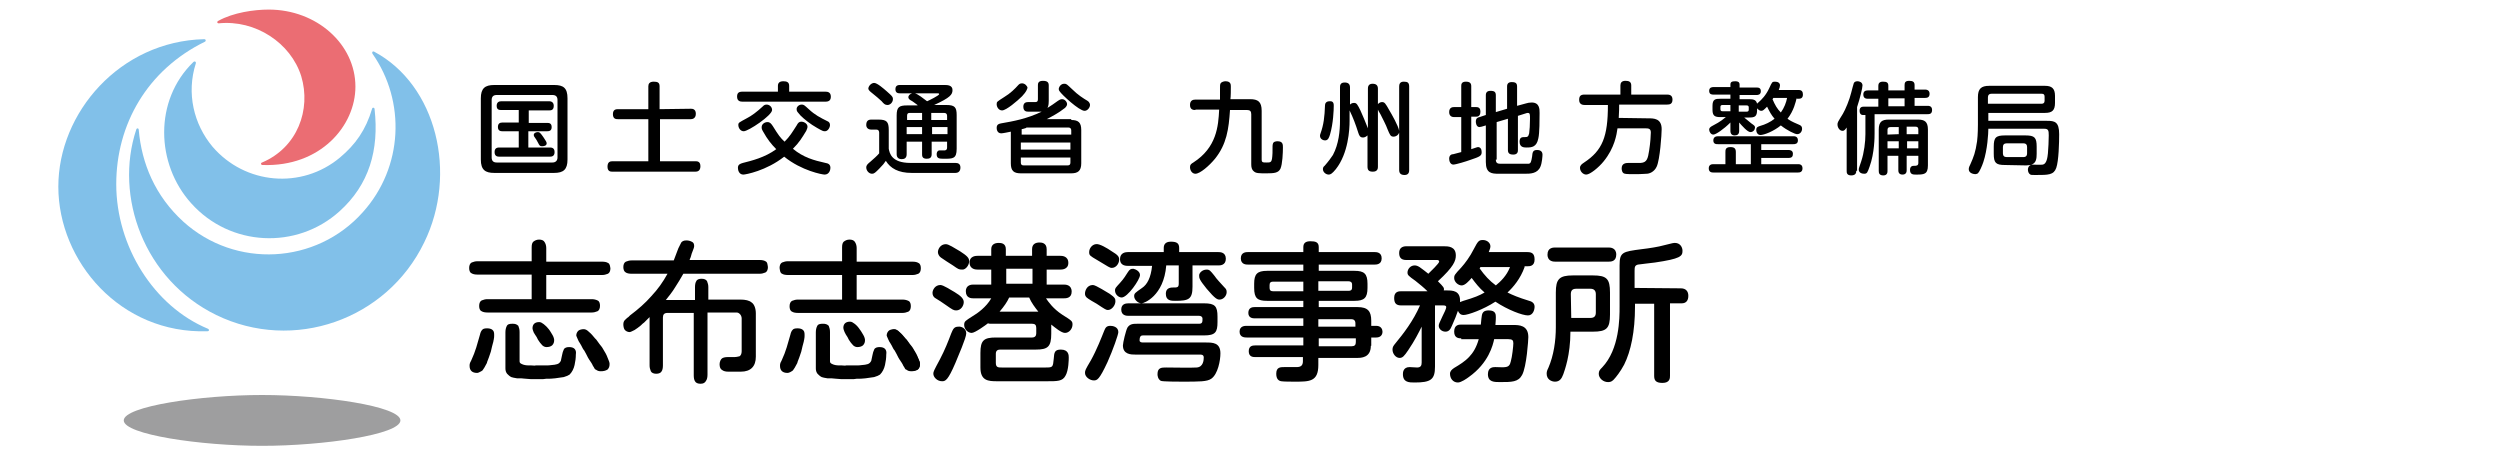 <?xml version="1.0" encoding="utf-8"?>
<!-- Generator: Adobe Illustrator 27.1.1, SVG Export Plug-In . SVG Version: 6.00 Build 0)  -->
<svg version="1.1" id="レイヤー_1" xmlns="http://www.w3.org/2000/svg" xmlns:xlink="http://www.w3.org/1999/xlink" x="0px"
	 y="0px" viewBox="0 0 600 110" style="enable-background:new 0 0 600 110;" xml:space="preserve">
<style type="text/css">
	.st0{fill:#9E9E9F;}
	.st1{fill:#81C0E9;}
	.st2{fill:#EB6D73;}
</style>
<g>
	<path class="st0" d="M29.7,100.9c0-3.4,18.5-6.1,33.2-6.1s33.2,2.7,33.2,6.1S77.6,107,62.9,107S29.7,104.3,29.7,100.9"/>
	<path class="st1" d="M27.9,44.2c0,14.9,9,29.3,22,34.7c0.4,0.2,0.3,0.6-0.1,0.6C28.9,80.2,14,62.7,14,44.8C14,27,28.8,9.9,49,9.4
		c0.4,0,0.5,0.4,0.2,0.6C35.3,16.8,27.9,29.9,27.9,44.2"/>
	<path class="st1" d="M51.9,75.6c-17.4-8.5-24.5-28.5-19.2-44.5c0.1-0.4,0.6-0.4,0.6,0.1c0.7,8,3.9,15.8,10.7,22
		c12.5,11.3,31.9,10.3,43.1-2.3c9.7-10.8,10.3-26.6,2.3-38c-0.2-0.3,0-0.7,0.4-0.5c15,8,20.1,29.3,12,45.8
		C92.8,76.8,70.4,84.6,51.9,75.6"/>
	<path class="st2" d="M85.3,20.8c0,9.4-8.4,19.3-22.3,18.8c-0.4,0-0.5-0.5-0.1-0.6c8.5-3.6,11.8-12.7,9.4-20.7
		c-2.5-8-11-13.6-19.8-12.7c-0.4,0-0.5-0.4-0.1-0.6C56,3,61,2.3,64.5,2.3C76,2.3,85.3,10.6,85.3,20.8"/>
	<path class="st1" d="M81.6,37.8c3.7-3.1,6.2-6.6,7.7-11.7c0.1-0.4,0.6-0.3,0.6,0.1c1.1,9.8-1.3,18.1-8.4,24.5
		c-10.3,9.3-26.3,8.5-35.6-1.9c-8.5-9.4-9-24.7,0.5-33.9c0.3-0.3,0.7-0.1,0.6,0.3c-2.3,7.2-0.5,14.6,4,20
		C58.8,44.3,72.4,45.5,81.6,37.8"/>
</g>
<g>
	<path d="M227,73.2c-0.4-0.3-2.2-1.5-2.6-1.7c-0.3-0.2-0.6-0.6-0.6-1.2c0-0.7,0.6-1.9,1.9-1.9c0.7,0,2.5,1.2,3.4,1.7
		c1.5,0.9,2.2,1.6,2.2,2.4c0,0.9-0.7,2-1.8,2C228.9,74.5,228.7,74.4,227,73.2z M231.9,80c0,1.1-2,5.6-2.6,7.1
		c-1.8,4.2-2.4,4.4-3.2,4.4c-1.2,0-2.1-1-2.1-1.8c0-0.5,0.1-0.7,1.6-3.5c1.2-2.3,1.9-4.1,2.7-6.2c0.4-0.9,0.6-1.6,1.7-1.6
		C230.7,78.3,231.9,78.8,231.9,80z M228.7,63.7c-0.5-0.3-2.5-1.6-2.9-1.9c-0.4-0.3-0.7-0.8-0.7-1.3c0-0.7,0.6-1.9,1.9-1.9
		c0.7,0,2,0.9,3.4,1.7c1.7,1.1,2.2,1.6,2.2,2.4c0,1-0.9,2.1-1.7,2C230.1,64.7,230,64.6,228.7,63.7z M250.9,71.4
		c0.8,1.2,1.9,2.7,4,4.1c2.4,1.5,2.5,1.6,2.5,2.4c0,1-0.8,2-1.8,2c-0.9,0-2.4-1.3-3.3-2v2.2c0,3.1-0.8,3.8-3.7,3.8H240
		c-0.6,0-1,0.3-1,1v2.2c0,1.1,0.6,1.1,1.4,1.1H251c1.7,0,1.7-0.1,1.9-2.1c0.1-1.5,0.2-2.2,1.7-2.2c1.9,0,1.9,1.4,1.9,1.9
		c0,0.3,0,3.1-0.8,4.4c-0.7,1.3-1.9,1.3-4.4,1.3h-12c-2.1,0-4-0.1-4-3.3v-3.5c0-3,0.8-3.7,3.7-3.7h8.7c0.7,0,1-0.4,1-1v-1.3
		c0-0.7-0.3-1-1-1H238c-0.5,0-0.6,0-0.9-0.1c-0.5,0.4-3.1,2.3-3.9,2.3c-1,0-1.8-1-1.8-1.9s0.3-1,2-2.1c1.2-0.7,3.3-2.2,4.5-4.3h-4.3
		c-0.4,0-1.8,0-1.8-1.7c0-1.6,1.5-1.6,1.8-1.6h4.3v-3.6h-3.3c-0.3,0-1.9,0-1.9-1.7c0-1.6,1.6-1.6,1.9-1.6h3.3v-1.6
		c0-1.1,0.8-1.5,1.8-1.5c0.6,0,1.7,0.1,1.7,1.5v1.6h6.3v-1.6c0-1.2,0.8-1.6,1.8-1.6c0.5,0,1.7,0.1,1.7,1.6v1.6h3.3
		c0.3,0,1.9,0,1.9,1.7c0,1.6-1.6,1.6-1.9,1.6h-3.3v3.6h4.1c0.4,0,1.9,0,1.9,1.7c0,1.6-1.4,1.6-1.9,1.6h-4.4L250.9,71.4L250.9,71.4z
		 M242.2,71.4c-0.5,1.1-1.2,2.1-2.3,3.4h9.3c-0.8-1-1.7-2.2-2.2-3.4H242.2z M247.8,64.5h-6.3v3.6h6.3V64.5z"/>
	<path d="M266.3,70.5c1.3,0.9,1.4,1.2,1.4,1.8c0,1-0.9,2.1-1.8,2.1c-0.4,0-0.6-0.1-2.7-1.5c-0.4-0.2-2.1-1.2-2.4-1.5
		c-0.4-0.4-0.4-0.7-0.4-1c0-0.5,0.4-2,1.9-2C263,68.4,265.9,70.3,266.3,70.5z M268.4,79.7c0,0.6-1.3,4.3-2.6,7.2
		c-2,4.3-2.5,4.4-3.3,4.4c-0.9,0-2.1-0.8-2.1-1.8c0-0.6,0.1-0.8,1.4-3c1.4-2.5,2.6-5.6,3.2-7.1c0.3-0.7,0.5-1.2,1.5-1.2
		C267,78.2,268.4,78.4,268.4,79.7z M266.8,60.3c1.5,0.9,1.8,1.3,1.8,2c0,0.9-0.7,2-1.8,2c-0.4,0-0.7-0.2-3.5-1.9
		c-1.7-1-1.9-1.1-1.9-1.9c0-0.9,0.7-1.8,1.6-1.9C263.8,58.4,265.8,59.6,266.8,60.3z M273.6,66c0,1.1-3,5.4-4.4,5.4
		c-0.7,0-1.6-0.7-1.6-1.7c0-0.5,0.1-0.6,1.2-1.8c1-1.1,1.3-1.7,1.9-2.6c0.4-0.6,0.6-0.8,1.3-0.8C272.5,64.6,273.6,65.1,273.6,66z
		 M286.2,68.8c0,3-0.9,3.4-4.1,3.4c-1,0-2.3,0-2.3-1.7c0-1.2,0.8-1.5,1.7-1.5c1.1,0,1.4,0,1.4-1v-4.3h-3c-0.6,7.4-5.4,9.1-5.9,9.1
		c-0.9,0-1.8-0.9-1.8-1.7c0-0.7,0.2-0.8,1.9-2c1.2-0.8,2.1-2.4,2.4-5.3h-5.9c-0.8,0-1.8-0.3-1.8-1.6c0-1.6,1.4-1.7,1.9-1.7h8.6v-1
		c0-0.7,0.3-1.5,1.7-1.5c1.3,0,2,0.3,2,1.5v1h9.4c0.4,0,1.8,0,1.8,1.6s-1.4,1.6-1.8,1.6h-6.2L286.2,68.8L286.2,68.8z M272.5,85.1
		c-1,0-3,0-3-2.2c0-0.6,0.7-3.6,1.1-4.3c0.6-0.9,1.4-0.9,2.5-0.9h14.7c0.8,0,0.8-0.5,0.8-1.2c0-0.5-0.4-0.7-0.8-0.7h-17
		c-0.5,0-1.7-0.1-1.7-1.5c0-1.3,1-1.5,1.7-1.5H289c2.6,0,3.2,0.7,3.2,3.2v1.3c0,2.4-0.5,3.2-3.2,3.2h-14.6c-0.4,0-0.9,0-0.9,1.2
		c0,0.4,0.4,0.5,0.8,0.5h15.1c1.6,0,3.5,0,3.5,2.6c0,1.7-0.6,5-2.2,6.1c-1,0.7-2.8,0.7-7,0.7c-0.7,0-4.7,0-5.1-0.2
		c-0.7-0.4-0.8-1.2-0.8-1.6c0-1.6,1-1.6,2.1-1.6c1.2,0,6.2,0.1,7.3,0c1.6-0.1,1.7-1.8,1.7-2.4c0-0.7-0.6-0.7-0.9-0.7H272.5z
		 M289.6,64.7c0.7,0,0.9,0.3,1.8,1.4c0.6,0.9,1.6,1.9,2.4,2.8c0.4,0.4,0.6,0.6,0.6,1.2c0,0.9-0.8,1.8-1.7,1.8c-0.5,0-1-0.1-3.1-2.6
		c-1.8-2.2-1.8-2.6-1.8-3.1C287.7,65.6,288.5,64.7,289.6,64.7z"/>
	<g>
		<path d="M329,83c0,2.9-2.4,2.9-3.3,2.9h-9.3v1.7c0,4-2.1,4-5.6,4c-0.8,0-2.7,0-3.3-0.1c-0.6-0.1-1.2-0.5-1.2-1.8
			c0-1.6,1-1.6,2-1.6c0.5,0,2.5,0,2.9,0c0.9,0,1.5-0.3,1.5-1.4v-1h-11.4c-0.5,0-1.6,0-1.6-1.4c0-1.3,0.9-1.4,1.6-1.4h11.5V81h-13.6
			c-0.4,0-1.7,0-1.7-1.4s1.3-1.4,1.7-1.4h13.6v-1.8h-11.7c-0.3,0-1.5,0-1.5-1.3s1-1.4,1.5-1.4h11.7v-1.5h-8.7
			c-2.3,0-3.1-0.6-3.1-3.1v-1c0-2.3,0.7-3.1,3.1-3.1h8.7v-1.5h-13.3c-0.4,0-1.7,0-1.7-1.5s1.3-1.5,1.7-1.5h13.3v-1.2
			c0-1,0.6-1.4,1.7-1.4c1.2,0,2,0.2,2,1.4v1.2h13.4c0.4,0,1.7,0,1.7,1.5s-1.3,1.5-1.7,1.5h-13.4V65h8.6c2.3,0,3.1,0.7,3.1,3.1v1
			c0,2.4-0.8,3.1-3.1,3.1h-8.6v1.5h9.3c2.5,0,3.3,1,3.3,3.3v1.2h1.2c1.2,0,1.5,0.9,1.5,1.4c0,0.8-0.5,1.4-1.5,1.4h-1.2v2H329z
			 M312.8,69.8v-2.2h-7.3c-0.5,0-0.8,0.2-0.8,0.8v0.7c0,0.5,0.2,0.8,0.8,0.8h7.3V69.8z M316.4,69.8h7.2c0.5,0,0.9-0.1,0.9-0.8v-0.7
			c0-0.6-0.4-0.8-0.9-0.8h-7.2V69.8z M316.4,76.6v1.8h8.9v-0.8c0-0.7-0.4-1-1-1H316.4z M325.4,81.2h-8.9v1.9h7.9c0.7,0,1-0.3,1-1
			V81.2z"/>
		<path d="M365.9,64.1c-1,2.8-2.7,4.8-4.1,6.1c1.2,0.6,2.6,1.2,5.2,2c0.4,0.1,1.3,0.4,1.3,1.4c0,0.8-0.4,2.1-1.6,2.1
			c-1.3,0-4.8-1.3-7.8-3.3c-2.9,1.9-6.6,3.2-7.6,3.2c-0.8,0-1.1-0.4-1.4-1c-0.3,0.9-0.8,2.2-1.4,3.5c-0.4,1-0.8,1.5-1.6,1.5
			c-0.9,0-1.6-0.7-1.6-1.4c0-0.4,0.1-0.6,0.9-2.3c0.4-0.8,0.9-1.8,0.9-2.2c0-0.3-0.3-0.4-0.7-0.4h-2V88c0,3.1-1,3.8-4.9,3.8
			c-1.3,0-2.8,0-2.8-2c0-0.3,0-1.7,1.6-1.7c0.3,0,1.5,0.1,1.8,0.1c0.9,0,1.1-0.5,1.1-1.2v-8.6c-0.7,1.4-1.7,3.4-3.2,5.6
			c-1,1.5-1.4,1.9-2.1,1.9c-0.9,0-1.7-1-1.7-2c0-0.6,0.2-0.9,0.7-1.5c1.9-2.3,4.3-5.4,5.9-9.1h-4.5c-1.2,0-1.7-0.5-1.7-1.8
			c0-1.6,1.2-1.6,1.7-1.6h6.3c-0.9-0.9-1.9-1.7-2.9-2.5c-1.7-1.2-1.9-1.4-1.9-2c0-0.8,0.7-1.7,1.7-1.7c0.4,0,0.7,0.1,1.2,0.4
			c0.8,0.6,1.4,1,2.1,1.6c0.5-0.5,2.6-2.5,2.6-2.9s-0.4-0.4-0.5-0.4h-7.4c-1.4,0-1.7-0.8-1.7-1.7c0-1.2,0.8-1.6,1.7-1.6h9
			c1,0,2.9,0,2.9,2.2c0,1.3-0.5,2.7-4.3,6.2c1.3,1.3,1.6,1.6,1.4,2.2h0.7c1.4,0,3.4,0,3.2,2.8c0.2-0.1,0.3-0.1,0.8-0.3
			c2.7-0.8,3.9-1.3,5.1-2c-1.3-1.1-2.2-2.3-3.1-3.5c-0.7,0.8-1.6,1.8-2.4,1.8s-1.8-0.8-1.8-1.8c0-0.6,0.1-0.8,1.7-2.5
			c0.9-1,2.1-2.6,3-4.4c1-1.9,1.2-2.2,2.2-2.2s1.8,0.7,1.8,1.5c0,0.3-0.1,0.7-0.4,1.4h9.3c1.2,0,1.7,0.5,1.7,1.8
			c0,1.6-1.2,1.6-1.7,1.6h-0.7L365.9,64.1L365.9,64.1z M350.7,81.2c-0.5,0-1.7,0-1.7-1.6c0-1.7,1.2-1.7,1.7-1.7h4.7
			c0.2-2.3,0.3-2.5,0.4-2.7c0.3-0.6,0.9-0.7,1.5-0.7c1.7,0,1.7,1,1.7,1.6c0,0.2,0,0.9-0.1,1.9h4.3c1.3,0,3.6,0,3.6,2.9
			c0,0.6-0.4,7.1-1.5,9.1c-0.9,1.7-2.5,1.7-5.3,1.7c-1.4,0-2.9,0-2.9-1.9c0-1.7,1.3-1.7,1.8-1.7c0.4,0,2.1,0.1,2.4,0
			c0.8-0.1,1.1-0.5,1.3-1.4c0.3-1,0.6-3.6,0.6-4.3c0-0.7-0.2-1-1.2-1h-3.4c-0.3,1.4-1.3,5.7-6.1,9.1c-0.4,0.3-1.8,1.3-2.6,1.3
			c-1.2,0-1.9-1-1.9-2.1c0-0.6,0.4-1,1-1.4c2.7-1.6,4.8-3,5.9-6.9h-4.2L350.7,81.2L350.7,81.2z M355.3,64.1
			c-0.1,0.2-0.1,0.2-0.2,0.3c1.2,1.7,2.4,3,3.9,4.1c1.1-0.9,2.6-2.3,3.4-4.4H355.3z"/>
		<path d="M373.4,70.2c0-3.2,0.8-4.1,4.1-4.1h4.8c3.3,0,4.1,0.8,4.1,4.1v5.3c0,3.3-0.8,4.1-4.1,4.1h-5.4c0,5.7-1.4,9.3-1.7,10.2
			c-0.4,1.1-0.9,1.8-2,1.8c-0.8,0-2-0.5-2-1.9c0-0.5,0.1-0.8,0.4-1.4c1.3-3,1.8-6.5,1.8-9.8L373.4,70.2L373.4,70.2z M386,59.4
			c0.4,0,1.9,0,1.9,1.7s-1.3,1.7-1.9,1.7h-12.7c-0.4,0-1.9,0-1.9-1.7s1.4-1.7,1.9-1.7H386z M377.1,76.3h4.6c0.9,0,1.3-0.4,1.3-1.3
			v-4.4c0-0.8-0.4-1.3-1.3-1.3h-3.4c-0.9,0-1.3,0.4-1.3,1.3L377.1,76.3C377,76.3,377.1,76.3,377.1,76.3z M403.4,69.2
			c1.2,0,1.8,0.7,1.8,1.8c0,1.1-0.5,1.8-1.6,1.8h-2.8v17.4c0,0.5,0,1.7-1.8,1.7c-1.6,0-2-0.6-2-1.7V72.9h-4.6v0.7
			c0,6-1,10.7-2.6,13.9c-0.9,1.7-2,3.1-2.6,3.7c-0.5,0.5-1,0.5-1.3,0.5c-1.1,0-2.2-0.9-2.2-2c0-0.7,0.3-1,0.8-1.5
			c4.2-4.4,4.2-11.9,4.2-14.6v-9.9c0-3.2,0.7-3.3,5.3-3.9c1.8-0.2,4.2-0.6,5.2-0.9c2.3-0.6,2.5-0.6,2.8-0.6c1.2,0,1.8,1,1.8,1.9
			c0,1.3-0.5,1.9-6.6,2.8c-0.7,0.1-3.5,0.4-4.1,0.5c-0.7,0.2-0.8,0.5-0.8,1.5v4.1L403.4,69.2L403.4,69.2z"/>
	</g>
</g>
<g>
	<path d="M136.2,38.3c0,2.4-1,3.2-3.2,3.2h-14.4c-2.1,0-3.2-0.7-3.2-3.2V23.6c0-2.4,1-3.2,3.2-3.2H133c2.2,0,3.2,0.7,3.2,3.2V38.3z
		 M133.8,24c0-0.8-0.4-1.2-1.2-1.2h-13.4c-0.8,0-1.2,0.4-1.2,1.2v13.8c0,0.8,0.4,1.2,1.2,1.2h13.4c0.8,0,1.2-0.5,1.2-1.2V24z
		 M126.8,29.5h4.5c0.4,0,1.1,0,1.1,1c0,0.9-0.6,1-1.1,1h-4.5v3.9h5.1c0.4,0,1.2,0,1.2,1.1s-0.8,1.1-1.2,1.1h-12
		c-0.4,0-1.2,0-1.2-1.1s0.8-1.1,1.2-1.1h4.6v-3.9h-3.9c-0.3,0-1.1,0-1.1-1c0-0.8,0.4-1.1,1.1-1.1h3.9v-3h-4.2c-0.4,0-1.1,0-1.1-1
		c0-0.9,0.6-1.1,1.1-1.1h11.5c0.7,0,1.1,0.4,1.1,1.1c0,1-0.6,1.1-1.1,1.1h-4.9v3C126.9,29.5,126.8,29.5,126.8,29.5z M130.4,32.9
		c0.6,0.9,0.8,1.2,0.8,1.5c0,0.6-0.7,0.7-1.1,0.7c-0.5,0-0.6-0.1-1-0.9c-0.3-0.6-0.4-0.7-0.8-1.3c-0.1-0.1-0.2-0.3-0.2-0.5
		c0-0.5,0.6-0.7,1-0.7S129.7,31.9,130.4,32.9z"/>
	<path d="M165.8,26.1c0.3,0,1.2,0,1.2,1.2s-0.9,1.3-1.2,1.3h-7.4v10.1h8.5c0.4,0,1.2,0,1.2,1.2s-0.8,1.3-1.2,1.3H147
		c-0.4,0-1.2,0-1.2-1.2s0.7-1.3,1.2-1.3h8.6V28.6h-7.3c-0.4,0-1.2,0-1.2-1.2c0-1.1,0.7-1.2,1.2-1.2h7.3v-5.5c0-0.6,0.3-1.1,1.3-1.1
		c0.9,0,1.4,0.2,1.4,1.1v5.5L165.8,26.1L165.8,26.1z"/>
	<path d="M198.1,22c0.5,0,1.3,0.1,1.3,1.2c0,0.9-0.5,1.2-1.3,1.2h-19.9c-0.5,0-1.3-0.1-1.3-1.2c0-0.9,0.4-1.2,1.3-1.2h8.5v-1.4
		c0-0.7,0.4-1.1,1.3-1.1c0.8,0,1.4,0.2,1.4,1.1V22H198.1z M198.1,39.1c0.6,0.1,1.2,0.3,1.2,1.2c0,0.5-0.3,1.6-1.4,1.6
		c-0.5,0-5.5-0.9-9.7-4.3c-4.3,3.4-9.3,4.3-9.8,4.3c-1,0-1.3-1-1.3-1.6c0-0.8,0.5-1,1.2-1.2c2-0.5,5.3-1.3,8-3.3
		c-1.1-1.1-2.1-2.3-3.2-4.3c-0.3-0.5-0.3-0.7-0.3-1c0-0.7,0.7-1.2,1.4-1.2c0.6,0,0.9,0.4,1.3,1c1.3,2.1,1.8,2.8,2.8,3.7
		c1.3-1.3,1.8-2.2,2.9-3.9c0.3-0.6,0.6-0.9,1.1-0.9c0.7,0,1.5,0.5,1.5,1.2c0,0.3-0.1,0.5-0.3,1c-1.1,1.8-1.7,2.8-3.2,4.3
		C192.8,37.8,195.4,38.5,198.1,39.1z M178.5,31.5c-0.8,0-1.3-0.8-1.3-1.5c0-0.6,0.2-0.6,2-1.6c1.2-0.6,2.5-1.6,3.8-2.8
		c0.3-0.3,0.5-0.5,1-0.5c0.6,0,1.3,0.5,1.3,1.3C185.3,27.7,179.6,31.5,178.5,31.5z M192.4,25.1c0.5,0,0.6,0.1,1.7,1.1
		c1.5,1.4,2.7,2,4.5,2.9c0.3,0.1,0.6,0.4,0.6,0.9c0,0.6-0.5,1.5-1.2,1.5c-0.4,0-0.5,0-1.9-0.8c-1.6-0.9-3.1-2.1-4-3
		c-0.7-0.8-0.9-1-0.9-1.4C191.1,25.7,191.7,25.1,192.4,25.1z"/>
	<path d="M218.8,41.5c-3.2,0-5.1-1.1-6.2-2.9c-0.4,0.6-0.7,1-1.6,1.9c-0.9,0.9-1.2,1.2-1.7,1.2c-0.8,0-1.4-0.8-1.4-1.5
		c0-0.6,0.4-0.9,1-1.4c0.7-0.6,1.7-1.5,2.1-2v-4.9c0-0.2,0-0.8-0.7-0.8h-1.2c-0.8,0-1.2-0.5-1.2-1.1c0-0.9,0.4-1.3,1.2-1.3h1.7
		c2,0,2.5,0.5,2.5,2.5v4.5c0.2,1,0.6,3.4,5.2,3.4h10.8c0.6,0,1.2,0.2,1.2,1.1c0,0.2,0,1.3-1.2,1.3H218.8z M209.8,19.9
		c0.7,0,2.2,1.3,3,2c0.3,0.3,1.2,1,1.4,1.4c0.1,0.2,0.1,0.4,0.1,0.5c0,0.7-0.6,1.4-1.3,1.4c-0.6,0-0.9-0.3-1.4-0.9
		c-0.5-0.5-1.6-1.4-2.1-1.8c-0.6-0.5-1.1-0.8-1.1-1.3C208.5,20.5,209.2,19.9,209.8,19.9z M220.2,25.2c-0.7-0.5-1.3-1-1.6-1.1
		c-0.3-0.2-0.6-0.4-0.6-0.8c0,0,0-0.6,0.9-0.9H216c-0.5,0-1.1-0.1-1.1-1c0-1,0.8-1,1.1-1h10.7c0.6,0,1.9,0,1.9,1.2
		c0,1.1-0.5,1.8-4.4,3.6h2.9c2,0,2.5,0.5,2.5,2.4v8.1c0,2.4-0.9,2.4-3,2.4c-1.1,0-1.8,0-1.8-1.1c0-0.3,0.1-0.8,0.6-0.9
		c0.2,0,1,0,1.2,0s0.7,0,0.7-0.7V34h-3.7v3c0,0.9-0.5,1.1-1.2,1.1c-1.1,0-1.1-0.7-1.1-1.1v-3h-3.7v3c0,0.9-0.5,1.2-1.2,1.2
		c-1.2,0-1.2-1-1.2-1.2v-9.3c0-2,0.6-2.4,2.5-2.4h2.5V25.2z M221.3,28.8v-1.7h-3c-0.5,0-0.6,0.3-0.6,0.7v1H221.3z M221.3,30.5h-3.7
		v1.7h3.7V30.5z M219.6,22.4c0.7,0.2,2,1.2,2.9,1.9c0.5-0.2,2.9-1.4,2.9-1.7c0-0.2-0.2-0.2-0.3-0.2
		C225.1,22.4,219.6,22.4,219.6,22.4z M223.6,28.8h3.7v-1c0-0.4-0.2-0.7-0.7-0.7h-3.1v1.7H223.6z M227.4,30.5h-3.7v1.7h3.7V30.5z"/>
	<path d="M257.1,28.8c1.7,0,2.4,0.6,2.4,2.4v8c0,1.8-0.8,2.4-2.4,2.4H245c-1.7,0-2.4-0.6-2.4-2.4v-7.6c-0.5,0.1-1.9,0.4-2.3,0.4
		c-1,0-1.1-1-1.1-1.3c0-0.9,0.6-1,1.1-1.1c2.9-0.5,6.2-1.1,9.7-2.8c-0.4,0-0.6,0-1.9,0h-1.2c-0.5,0-1.3,0-1.3-1.2
		c0-0.9,0.6-1.1,1.1-1.1c0.3,0,1.6,0,1.8,0c0.5,0,0.6-0.3,0.6-0.7v-3.3c0-0.4,0-1.1,1.2-1.1c1.1,0,1.4,0.4,1.4,1.1v3.7
		c0,0.4,0,1.1-0.3,1.7c0.8-0.5,1.7-1.1,2.5-1.7c0.3-0.2,0.6-0.4,1-0.4c0.7,0,1.2,0.7,1.2,1.2c0,0.3-0.2,0.6-0.5,0.9
		c-1.5,1.2-3.4,2.2-4.4,2.7h5.9V28.8z M245.3,23.1c-1.1,1.1-3.8,3.4-4.8,3.4c-0.8,0-1.3-0.8-1.3-1.5c0-0.6,0.1-0.6,1.8-1.7
		c1.5-0.9,2.6-2,3.4-2.9c0.2-0.2,0.4-0.4,0.9-0.4c0.7,0,1.3,0.7,1.3,1.1C246.4,21.6,246.4,21.9,245.3,23.1z M246.3,30.7
		c-0.7,0.2-0.9,0.3-1.1,0.3c0,0.1,0,0.2,0,0.3v1h11.9v-1c0-0.4-0.2-0.7-0.7-0.7h-10.1L246.3,30.7L246.3,30.7z M256.9,34.2H245v1.7
		h11.9V34.2z M256.9,37.8H245V39c0,0.5,0.2,0.7,0.7,0.7h10.5c0.5,0,0.7-0.2,0.7-0.7L256.9,37.8L256.9,37.8z M255.4,20.1
		c0.6,0,0.6,0.1,1.9,1.3c1.4,1.4,2.7,2.2,3.7,2.8c0.6,0.4,0.6,0.9,0.6,1c0,0.6-0.6,1.4-1.3,1.4c-1.3,0-5.5-3.9-6-4.7
		c-0.1-0.1-0.2-0.3-0.2-0.6C254.2,20.7,254.7,20.1,255.4,20.1z"/>
	<path d="M286.9,26.4c-0.4,0-1.3,0-1.3-1.2c0-1.1,0.7-1.3,1.3-1.3h5.9c0-0.4,0-2,0-2.3c0-1.1,0-1.2,0.1-1.5c0.2-0.5,1-0.6,1.2-0.6
		c1.3,0,1.3,0.8,1.3,1.3c0,0.6,0,2.4-0.1,3h4.7c1.9,0,2.8,0.6,2.8,2.8v11.7c0,0.7,0.3,0.7,1.2,0.7c1.1,0,1.3,0,1.4-2.3
		c0-1.7,0-1.9,0.1-2.2c0.1-0.5,0.7-0.6,1.1-0.6c1.3,0,1.3,0.8,1.3,1.5c0,1.2-0.1,4-0.6,5.1c-0.5,1-1.5,1.1-3.3,1.1
		c-1.9,0-2.6,0-3.1-0.5c-0.5-0.4-0.6-1-0.6-1.7v-12c0-0.7-0.3-1-1-1h-4.1c-0.3,4.6-0.8,8.2-3.6,11.7c-1.4,1.7-3.6,3.6-4.7,3.6
		c-0.8,0-1.3-0.8-1.3-1.6c0-0.6,0.3-0.8,0.8-1.1c5.6-3.6,6-8.7,6.2-12.7h-5.7L286.9,26.4L286.9,26.4z"/>
	<path d="M320.1,25.4c0,0.9-0.1,4.2-0.9,6.9c-0.2,0.6-0.4,1.4-1.2,1.4c-0.4,0-1.2-0.3-1.2-1.1c0-0.1,0-0.3,0.1-0.5
		c0.8-2.2,1-4.1,1.1-6.8c0-0.4,0.2-1,1.1-1C320.1,24.2,320.1,25,320.1,25.4z M338.2,40.8c0,0.3,0,1.2-1.1,1.2
		c-0.9,0-1.3-0.4-1.3-1.2v-9c-0.2,0.7-0.9,1-1.3,1c-0.8,0-0.9-0.4-1.5-1.8c-0.3-0.9-1.3-2.8-1.7-3.6c-0.4-0.6-0.5-0.9-0.6-1.1V40
		c0,0.3,0,1.2-1.2,1.2c-0.9,0-1.3-0.3-1.3-1.2v-7.5c-0.5,0.5-1,0.5-1.1,0.5c-0.7,0-0.9-0.5-1.1-1.1c-0.7-2.2-1.2-3.5-2.1-5.4V29
		c0,2.1-0.3,7.8-3.3,11.6c-0.9,1.1-1.3,1.3-1.7,1.3c-0.7,0-1.4-0.6-1.4-1.3c0-0.3,0.1-0.6,0.4-0.8c0.8-0.9,1.7-2.1,2-2.6
		c1.4-2.6,1.7-5.8,1.7-8.3V21c0-0.4,0-1.2,1.1-1.2c0.8,0,1.3,0.3,1.3,1.2v4.1c0.3-0.3,0.6-0.4,1-0.4c0.6,0,0.8,0.4,1.5,1.8
		c0.5,1.1,1.3,3,1.8,4.3v-9.5c0-0.3,0-1.2,1.1-1.2c0.9,0,1.3,0.4,1.3,1.2V25c0.4-0.5,0.9-0.5,1-0.5c0.6,0,0.8,0.3,1.7,1.9
		c0.6,1,2.2,3.8,2.4,5V20.8c0-0.5,0.1-1.2,1.1-1.2c0.9,0,1.3,0.2,1.3,1.2L338.2,40.8L338.2,40.8z"/>
	<path d="M350.7,28.1H349c-0.2,0-1.2,0-1.2-1.2s0.9-1.2,1.2-1.2h1.7v-5c0-0.4,0-1.1,1.1-1.1c1,0,1.3,0.4,1.3,1.1v5h1.2
		c0.8,0,1,0.5,1,1.1s-0.2,1.2-1,1.2h-1.2v7.8c0.4-0.1,1.4-0.5,1.6-0.5c0.6,0,0.9,0.5,0.9,1.2c0,0.9-0.4,1.1-2.8,1.9
		c-0.8,0.3-3.4,1.1-4,1.1c-0.7,0-1-0.8-1-1.4c0-0.9,0.6-1.1,1-1.1c0.6-0.2,1.3-0.3,1.9-0.5V28.1z M359,38.3c0,1,0.6,1,1.3,1
		c2.2,0,6.4,0,6.6,0c0.5-0.1,0.6-0.5,0.8-1.7c0.1-1.1,0.2-1.6,1.2-1.6c0.2,0,1.3,0,1.3,1.1c0,0.3-0.1,2-0.5,2.9
		c-0.7,1.7-2.5,1.7-3.7,1.7h-6.3c-1.7,0-3.1-0.1-3.1-2.8v-8.8l-1,0.3c-0.2,0-0.4,0.1-0.5,0.1c-0.8,0-0.9-1-0.9-1.3
		c0-0.8,0.4-1,0.9-1.1l1.5-0.5v-4.7c0-0.3,0-1.1,1.1-1.1c1,0,1.3,0.3,1.3,1.1v4l2.7-0.8v-5.3c0-0.3,0-1.1,1.1-1.1
		c1,0,1.3,0.3,1.3,1.1v4.6l2.2-0.6c0.3-0.1,0.8-0.2,1.3-0.2c1.9,0,1.9,1.6,1.9,2.5c0,1.4,0,4.9-0.3,6.1c-0.4,2.1-1.6,2.2-2.8,2.2
		c-0.6,0-1.7,0-1.7-1.4c0-1.1,0.6-1.1,1.3-1.1c0.6,0,0.8-0.1,1-0.9c0.1-0.6,0.2-2.2,0.2-3.5c0-1,0-1.4-0.5-1.4c-0.1,0-0.3,0-0.5,0.1
		l-1.9,0.6V36c0,0.3,0,1.1-1.1,1.1c-0.9,0-1.3-0.3-1.3-1.1v-7.5l-2.7,0.8v9H359z"/>
	<path d="M395.6,28.4c1.3,0,3.2,0,3.2,2.6c0,1.2-0.4,7.3-1.2,9c-0.6,1.3-1.8,1.7-2.4,1.7c-0.5,0-1,0.1-2.8,0.1c-0.8,0-2.1,0-2.4-0.1
		c-0.7-0.1-0.8-0.9-0.8-1.3c0-1.2,1-1.3,1.7-1.3c0.5,0,2.5,0,2.9,0c1.5-0.1,1.7-1.1,2-3s0.4-3.7,0.4-4.3c0-0.9-0.5-1-1.3-1h-6.7
		c-0.2,1.5-0.7,4.7-3.3,7.9c-1.2,1.5-3.3,3.2-4.2,3.2c-0.8,0-1.5-0.8-1.5-1.6c0-0.6,0.4-0.9,1-1.3c4.4-2.9,5.7-6.2,5.7-13.8h-5.6
		c-0.4,0-1.3-0.1-1.3-1.2c0-0.9,0.3-1.3,1.3-1.3h8.6v-2.2c0-0.6,0.3-1.1,1.2-1.1c0.8,0,1.4,0.2,1.4,1.1v2.2h8.6
		c0.5,0,1.3,0.1,1.3,1.2s-0.7,1.2-1.3,1.2h-11.5c0,0.7,0,1.6-0.1,3.2L395.6,28.4L395.6,28.4z"/>
	<path d="M431.2,23.5c-0.2,0.9-0.7,3.1-2.2,5c0.6,0.4,0.8,0.6,2.7,1.4c0.5,0.2,0.8,0.4,0.8,1s-0.4,1.3-1.2,1.3
		c-0.5,0-2.4-0.9-3.9-2.1c-1.7,1.4-4,2.3-4.9,2.3c-0.7,0-1-0.7-1-1.2c0-0.7,0.4-0.8,1-1c1.1-0.3,2.4-0.9,3.4-1.7
		c-0.8-0.9-1.2-1.7-1.8-2.9c-0.8,0.8-1,1-1.4,1s-0.7-0.3-1-0.6v0.4c0,1.6-0.6,1.8-1.9,1.8h-1.2c0.8,0.7,1.4,1.1,1.7,1.4
		c0.7,0.5,0.9,0.6,0.9,1c0,0.5-0.4,1.1-1.1,1.1s-2-1.5-2.7-2.3v2c0,0.8-0.4,1.1-1.1,1.1c-1,0-1-0.9-1-1.1v-2
		c-1.6,1.6-3.5,2.9-4.1,2.9s-1-0.7-1-1.2c0-0.4,0.3-0.6,0.6-0.8c0.9-0.5,2-1,3.4-2.2h-1.3c-1.2,0-1.9-0.2-1.9-1.7v-1
		c0-1.6,0.7-1.7,1.9-1.7h2.4v-1h-4.1c-0.3,0-1,0-1-0.9s0.8-0.9,1-0.9h4.1v-0.6c0-0.6,0.3-0.8,1.2-0.8c0.6,0,1,0.2,1,0.8V21h4.1
		c0.6,0,1,0.2,1,0.9c0,0.9-0.8,0.9-1,0.9h-4.1v1h2.3c1.1,0,1.7,0.2,1.9,1.1c0.1-0.1,0.1-0.2,0.3-0.3c0.8-0.7,1.8-1.7,2.6-3.4
		c0.7-1.5,0.7-1.6,1.4-1.6s1.2,0.3,1.2,0.9c0,0.3-0.1,0.6-0.3,1.1h4.8c0.8,0,1,0.5,1,1.1c0,0.9-0.6,1-1,1h-0.5L431.2,23.5
		L431.2,23.5z M422.7,39.4h8.8c0.3,0,1.1,0,1.1,1s-0.8,1-1.1,1h-20.3c-0.3,0-1.1,0-1.1-1c0-0.9,0.7-1,1.1-1h2.9v-2.9
		c0-0.5,0-1.2,1.2-1.2c1,0,1.3,0.4,1.3,1.2v2.9h3.6v-4.8h-7.9c-0.4,0-1.1,0-1.1-0.9c0-0.8,0.6-1,1.1-1h18.1c0.3,0,1.1,0,1.1,1
		c0,0.9-0.8,0.9-1.1,0.9h-7.7V36h6.6c0.3,0,1,0.1,1,0.9c0,0.6-0.2,1-1,1h-6.6V39.4z M415.3,26.8v-1.6h-1.9c-0.4,0-0.5,0.2-0.5,0.5
		v0.5c0,0.4,0.2,0.5,0.5,0.5h1.9V26.8z M417.3,26.8h1.9c0.4,0,0.5-0.2,0.5-0.5v-0.5c0-0.3-0.1-0.5-0.5-0.5h-1.9V26.8z M425.6,23.5
		c-0.1,0.2-0.1,0.2-0.2,0.3c0.6,1.4,1.1,2.3,2,3.2c0.8-1.1,1.3-2.4,1.5-3.5H425.6z"/>
	<path d="M445.5,41c0,0.3,0,1.1-1.2,1.1c-1.1,0-1.1-0.7-1.1-1.1V30.6c-0.3,0.4-0.5,0.8-1,0.8c-0.7,0-1.2-0.8-1.2-1.5
		c0-0.5,0-0.5,1.3-2.6c0.6-1,1.6-3.4,2-5.1c0.2-0.7,0.5-2,0.6-2.2c0.1-0.3,0.4-0.5,0.9-0.5c0.4,0,1.2,0.2,1.2,1
		c0,0.6-0.6,3.1-1.3,5.2V41H445.5z M457.1,21.5v-1.1c0-0.6,0.2-1,1.1-1c0.8,0,1.3,0.2,1.3,1v1.1h2.5c0.2,0,1.1,0,1.1,1
		c0,0.9-0.6,1-1.1,1h-2.5v1.9h3.1c0.3,0,1.1,0,1.1,1s-0.7,1-1.1,1h-12.7V32c0,0.8,0,4.7-1.2,8c-0.5,1.4-0.6,1.7-1.3,1.7
		c-0.5,0-1.3-0.2-1.3-1c0-0.3,0.1-0.5,0.6-2c0.7-2.1,1-4.7,1-6.5v-4.6h-0.6c-0.6,0-0.8-0.5-0.8-1c0-1,0.7-1,1.1-1h3.4v-1.9h-2.5
		c-0.3,0-1.1,0-1.1-1c0-0.8,0.5-1,1.1-1h2.5v-1.1c0-0.5,0.2-1,1.1-1s1.3,0.2,1.3,1v1.1h3.9V21.5z M453,41c0,0.3,0,1.1-1,1.1
		s-1.1-0.6-1.1-1.1v-9.9c0-1.9,0.8-2.4,2.4-2.4h7c1.6,0,2.4,0.5,2.4,2.4v8.6c0,2.2-1,2.2-2.9,2.2c-0.6,0-1.4,0-1.4-1.1
		c0-1,0.7-1,0.9-1c0.6,0,1.1,0,1.1-0.7v-1.7h-2.8v3.4c0,0.3,0,1.1-1,1.1s-1-0.8-1-1.1v-3.4H453V41z M455.7,32.2v-1.7h-1.9
		c-0.3,0-0.8,0-0.8,0.7v1.1L455.7,32.2L455.7,32.2z M455.7,33.9H453v1.7h2.7V33.9z M457.1,23.6h-3.9v1.9h3.9V23.6z M457.7,32.2h2.7
		v-1.1c0-0.5-0.2-0.7-0.7-0.7h-2.1v1.8H457.7z M457.7,33.9v1.7h2.7v-1.7H457.7z"/>
	<path d="M481.2,39.6c-2.2,0-2.7-0.5-2.7-2.7v-1.7c0-2.2,0.5-2.7,2.7-2.7h4.9c2.2,0,2.7,0.5,2.7,2.7v1.7c0,1.1-0.1,2.3-1.3,2.6
		c0.4,0,2.4,0.1,2.8,0c0.9-0.2,1.1-1.7,1.2-2.7s0.2-3.2,0.2-4.3c0-1.2-0.1-1.6-1.1-1.6h-13.4c0,1.1-0.2,5-1.2,8
		c-0.3,0.9-0.9,2.3-1.3,2.7c-0.2,0.1-0.4,0.2-0.6,0.2s-1.6-0.1-1.6-1.2c0-0.4,0.2-0.8,0.4-1.2c0.8-1.8,1.2-2.8,1.6-5.5
		c0.2-1.6,0.2-3.7,0.2-4v-6.6c0-2,0.8-2.7,2.7-2.7h13.4c1.6,0,2.4,0.6,2.4,2.4v1.7c0,1.8-0.7,2.4-2.4,2.4h-13.6V29h14.1
		c1.8,0,2.9,0.2,2.9,3.2c0,2-0.1,6.4-0.7,8.1s-1.9,1.7-4.9,1.7c-0.9,0-1.1,0-1.3-0.1c-0.4-0.2-0.6-0.7-0.6-1.2c0-0.1,0-0.8,0.7-1.1
		c-0.4,0-0.7,0.1-1.1,0.1L481.2,39.6L481.2,39.6z M477.1,24.9H490c0.4,0,0.7-0.2,0.7-0.7v-1c0-0.5-0.2-0.7-0.7-0.7h-12
		c-0.7,0-0.9,0.4-0.9,0.9V24.9z M486.5,35.3c0-0.5-0.2-0.9-0.9-0.9h-4c-0.6,0-0.9,0.3-0.9,0.9v1.5c0,0.6,0.3,0.9,0.9,0.9h4
		c0.7,0,0.9-0.4,0.9-0.9V35.3z"/>
</g>
<path d="M219.1,83.8c-0.5-0.7-1.1-1.5-1.6-2.2c-0.6-0.7-1.1-1.3-1.6-1.8s-0.9-0.7-1.2-0.7c-0.4,0-0.8,0.1-1.1,0.3
	c-0.3,0.2-0.5,0.6-0.5,1.1c0,0.1,0.1,0.3,0.4,0.9c0.3,0.6,0.7,1.2,1.1,2c0.4,0.7,0.9,1.5,1.3,2.3c0.5,0.8,0.9,1.4,1.2,2
	c0.3,0.5,0.5,0.9,0.6,0.9c0.4,0.3,0.7,0.4,1.1,0.4c0.6,0,1-0.1,1.5-0.4c0.3-0.3,0.5-0.7,0.5-1.3c0-0.3-0.2-0.8-0.5-1.4
	C220,85.3,219.6,84.6,219.1,83.8z"/>
<path d="M118.1,79.1c-0.3-0.2-0.7-0.3-1.2-0.3c-0.6,0-1,0.1-1.2,0.4c-0.2,0.2-0.4,0.6-0.5,1.1c-0.3,1-0.6,2-0.9,3.1
	c-0.3,1-0.7,2-1.2,3.1l-0.3,0.6c-0.1,0.3-0.1,0.5-0.1,0.7c0,1.1,0.6,1.7,1.8,1.7c0.3,0,0.6-0.2,1-0.4c0.1-0.1,0.2-0.1,0.3-0.2l0,0
	c0.3-0.4,0.6-0.9,0.9-1.5c0.1-0.2,0.2-0.3,0.2-0.5c0.3-0.7,0.6-1.6,0.9-2.5c0.2-0.9,0.4-1.7,0.6-2.4c0-0.2,0.1-0.4,0.1-0.5
	c0.1-0.4,0.1-0.8,0.1-1.1C118.6,79.7,118.5,79.4,118.1,79.1z"/>
<path d="M128.8,80.9c0.1,0.2,0.2,0.4,0.3,0.6c0.1,0.1,0.1,0.2,0.2,0.3c0.2,0.3,0.4,0.6,0.7,0.9c0.2,0.3,0.7,0.6,1.1,0.6
	c0.6,0,1-0.1,1.4-0.4c0.4-0.4,0.5-0.8,0.5-1.3c0-0.2-0.1-0.7-0.4-1.2c-0.2-0.3-0.5-0.9-0.9-1.4c-0.4-0.5-0.8-0.9-1.2-1.2
	c-0.4-0.3-0.7-0.5-1.1-0.5c-1,0-1.6,0.5-1.6,1.5c0,0.2,0.1,0.5,0.3,1C128.3,80.1,128.5,80.5,128.8,80.9z"/>
<g>
	<path d="M145.9,63.1c-0.3-0.2-0.8-0.3-1.4-0.3h-13.4v-3.3c0-0.6-0.2-1.1-0.4-1.4c-0.2-0.4-0.7-0.6-1.3-0.6c-0.6,0-1,0.2-1.4,0.5
		c-0.3,0.3-0.4,0.7-0.4,1.4v3.3h-13c-0.5,0-0.9,0.1-1.4,0.3c-0.4,0.2-0.6,0.7-0.6,1.3c0,0.5,0.1,1.1,0.6,1.3
		c0.3,0.2,0.8,0.3,1.4,0.3h13v5.9H117c-0.5,0-0.9,0.1-1.4,0.3c-0.4,0.2-0.6,0.7-0.6,1.3c0,0.5,0.1,1.1,0.6,1.3
		c0.3,0.2,0.8,0.3,1.4,0.3h25c0.5,0,0.9-0.1,1.4-0.3c0.4-0.2,0.6-0.7,0.6-1.3c0-0.5-0.1-1.1-0.6-1.3c-0.4-0.2-0.9-0.3-1.4-0.3h-10.9
		V66h13.4c0.5,0,0.9-0.1,1.4-0.3c0.4-0.2,0.6-0.7,0.6-1.3C146.4,63.9,146.4,63.3,145.9,63.1z"/>
	<path d="M144.7,83.7c-0.2-0.4-0.5-0.7-0.8-1.1c-0.3-0.4-0.5-0.7-0.8-1.1l-0.3-0.3c-0.5-0.6-0.9-1.1-1.4-1.5
		c-0.5-0.5-0.9-0.7-1.3-0.7c-0.4,0-0.9,0.1-1.2,0.3c-0.3,0.2-0.6,0.7-0.6,1.2c0,0.1,0.1,0.3,0.4,1c0.1,0.3,0.3,0.6,0.5,0.9
		c0.2,0.3,0.4,0.7,0.6,1.1c0.1,0.2,0.2,0.4,0.4,0.6c0.3,0.5,0.6,1.1,0.9,1.7l0.3,0.5c0.4,0.6,0.7,1,0.9,1.5c0.1,0.1,0.1,0.2,0.2,0.3
		c0.2,0.4,0.3,0.6,0.5,0.6c0.4,0.3,0.7,0.4,1.2,0.4c0.6,0,1.1-0.1,1.6-0.4c0.4-0.4,0.5-0.8,0.5-1.4c0-0.3-0.2-0.8-0.5-1.5
		C145.6,85.2,145.2,84.5,144.7,83.7z"/>
	<path d="M136.6,83.3c-0.5,0-1.1,0.1-1.3,0.6c-0.2,0.4-0.3,0.8-0.4,1.3c-0.1,0.5-0.2,1-0.3,1.4c-0.2,0.4-0.5,0.7-0.9,0.8
		c-0.4,0.1-0.8,0.2-1.2,0.2c-0.5,0.1-1.1,0.1-1.6,0.1l-2.3,0c-0.3,0.1-0.7,0-1.1,0c-0.2,0-0.4,0-0.6,0c-0.6,0-1.2-0.1-1.6-0.3
		c-0.5-0.2-0.6-0.4-0.6-0.7v-7c0-0.6-0.1-1-0.3-1.5l0,0c-0.4-0.4-0.8-0.5-1.4-0.5c-0.7,0-1.2,0.1-1.4,0.6c-0.2,0.4-0.3,0.9-0.3,1.5
		v8.6c0,0.5,0.1,0.9,0.4,1.3c0.3,0.3,0.6,0.6,1,0.8c0.3,0.1,0.7,0.2,1.4,0.3c0.3,0,0.6,0,1,0c0.3,0,0.7,0.1,1.1,0.1h0
		c0.8,0.1,1.5,0.1,2.1,0.1h1.5c0.3,0,0.8,0,1.3-0.1c0.7,0,1.4,0,2.1-0.1c0.8-0.1,1.5-0.2,2.1-0.3c0.7-0.2,1.1-0.4,1.4-0.6
		c0.6-0.6,1-1.4,1.2-2.3c0.2-0.9,0.3-1.7,0.3-2.5C138.4,83.9,137.8,83.3,136.6,83.3z"/>
	<path d="M183.7,62.7c-0.3-0.2-0.8-0.3-1.4-0.3h-16.8c0-0.1,0.1-0.2,0.1-0.3c0.1-0.1,0.1-0.3,0.2-0.5c0.1-0.5,0.3-1,0.5-1.5
		c0.2-0.5,0.3-0.8,0.3-1c0-0.5-0.1-0.9-0.6-1.1c-0.4-0.2-0.8-0.3-1.3-0.3c-0.6,0-1.1,0.2-1.3,0.7l-0.6,1.2l-1.1,2.9h-10.1
		c-0.5,0-0.9,0.1-1.4,0.3c-0.4,0.2-0.6,0.7-0.6,1.3c0,0.6,0.2,1.1,0.6,1.3c0.3,0.2,0.8,0.3,1.4,0.3h8.6c-1.1,2-2.3,3.7-3.9,5.4
		c-1.4,1.6-3.1,3.1-5.1,4.6c-0.1,0.1-0.3,0.3-0.4,0.4c-0.2,0.1-0.4,0.3-0.6,0.5c-0.4,0.3-0.6,0.7-0.6,1.2c0,0.5,0.1,1,0.3,1.3
		c0.2,0.3,0.7,0.6,1.2,0.6c0.2,0,0.6-0.2,1.2-0.5c0.5-0.3,1-0.7,1.5-1.1l0,0c0.3-0.3,0.5-0.5,0.8-0.7c0.2-0.2,0.4-0.4,0.6-0.6
		l0.7-0.7v11.6c0,0.5,0.1,0.9,0.3,1.4c0.2,0.4,0.7,0.6,1.3,0.6c0.6,0,1.1-0.2,1.3-0.6c0.2-0.3,0.3-0.8,0.3-1.4V76.2
		c0-0.7,0.3-1.1,1.1-1.1h6.3v15c0,0.6,0.1,1.1,0.3,1.4c0.2,0.4,0.7,0.6,1.3,0.6c0.7,0,1.1-0.2,1.4-0.8c0.2-0.3,0.3-0.8,0.3-1.4V75
		h6.9c0.4,0,0.6,0.1,0.9,0.4c0.2,0.2,0.4,0.6,0.4,1v7.9c0,0.6-0.2,1-0.5,1.2c-0.4,0.1-0.8,0.2-1.4,0.2h-1.5c-0.5,0-1,0.1-1.3,0.3
		c-0.3,0.2-0.6,0.8-0.6,1.4c0,0.7,0.2,1.2,0.6,1.4c0.4,0.3,0.9,0.4,1.5,0.4h3c2.4,0,3.6-1.3,3.6-3.6V75.2c0-1.2-0.4-2.2-1-2.6
		c-0.6-0.5-1.5-0.7-2.7-0.7H170v-3c0-0.5-0.1-0.9-0.3-1.4c-0.2-0.4-0.7-0.6-1.3-0.6c-0.5,0-1.1,0.1-1.3,0.6
		c-0.2,0.3-0.3,0.8-0.3,1.4V72h-7c0.8-1,1.6-2,2.2-3c0.7-1.1,1.4-2.2,2-3.3h18.3c0.5,0,0.9-0.1,1.4-0.3c0.4-0.2,0.6-0.7,0.6-1.3
		C184.2,63.5,184.2,62.9,183.7,62.7z"/>
	<g>
		<path d="M187.7,65.7c0.3,0.2,0.8,0.3,1.4,0.3h13v5.9h-10.6c-0.5,0-0.9,0.1-1.4,0.3c-0.4,0.2-0.6,0.7-0.6,1.3
			c0,0.5,0.1,1.1,0.6,1.3c0.3,0.2,0.8,0.3,1.4,0.3h25.1c0.5,0,0.9-0.1,1.4-0.3c0.4-0.2,0.6-0.7,0.6-1.3c0-0.5-0.1-1.1-0.6-1.3
			c-0.4-0.2-0.9-0.3-1.4-0.3h-11V66H219c0.5,0,0.9-0.1,1.4-0.3c0.4-0.2,0.6-0.7,0.6-1.3c0-0.5-0.1-1.1-0.6-1.3
			c-0.3-0.2-0.8-0.3-1.4-0.3h-13.4v-3.3c0-0.6-0.2-1.1-0.4-1.4c-0.2-0.4-0.7-0.6-1.3-0.6c-0.6,0-1,0.2-1.4,0.5
			c-0.3,0.3-0.4,0.7-0.4,1.4v3.3h-13c-0.5,0-0.9,0.1-1.4,0.3c-0.4,0.2-0.6,0.7-0.6,1.3C187.2,64.9,187.2,65.5,187.7,65.7z"/>
		<path d="M205.1,77.7c-0.4-0.3-0.7-0.5-1.1-0.5c-1,0-1.6,0.5-1.6,1.5c0,0.2,0.1,0.5,0.3,1c0.2,0.4,0.4,0.8,0.7,1.2
			c0.1,0.2,0.2,0.4,0.3,0.6c0.1,0.1,0.1,0.2,0.2,0.3c0.2,0.3,0.4,0.6,0.7,0.9c0.2,0.3,0.7,0.6,1.1,0.6c0.6,0,1-0.1,1.4-0.4
			c0.4-0.4,0.5-0.8,0.5-1.3c0-0.2-0.1-0.7-0.4-1.2c-0.2-0.3-0.5-0.9-0.9-1.4C205.9,78.4,205.5,78,205.1,77.7z"/>
		<path d="M219.2,83.7c-0.2-0.4-0.5-0.7-0.8-1.1c-0.3-0.4-0.5-0.7-0.8-1.1l-0.3-0.3c-0.5-0.6-0.9-1.1-1.4-1.5
			c-0.5-0.5-0.9-0.7-1.3-0.7c-0.4,0-0.9,0.1-1.2,0.3c-0.3,0.2-0.6,0.7-0.6,1.2c0,0.1,0.1,0.3,0.4,1c0.1,0.3,0.3,0.6,0.5,0.9
			c0.2,0.3,0.4,0.7,0.6,1.1c0.1,0.2,0.2,0.4,0.4,0.6c0.3,0.5,0.6,1.1,0.9,1.7l0.3,0.5c0.4,0.6,0.7,1,0.9,1.5
			c0.1,0.1,0.1,0.2,0.2,0.3c0.2,0.4,0.3,0.6,0.5,0.6c0.4,0.3,0.7,0.4,1.2,0.4c0.6,0,1.1-0.1,1.6-0.4c0.4-0.4,0.5-0.8,0.5-1.4
			c0-0.3-0.2-0.8-0.5-1.5C220.1,85.2,219.7,84.5,219.2,83.7z"/>
		<path d="M211.1,83.3c-0.5,0-1.1,0.1-1.3,0.6c-0.2,0.4-0.3,0.8-0.4,1.3c-0.1,0.5-0.2,1-0.3,1.4c-0.2,0.4-0.5,0.7-0.9,0.8
			c-0.4,0.1-0.8,0.2-1.2,0.2c-0.5,0.1-1.1,0.1-1.6,0.1l-2.3,0c-0.3,0.1-0.7,0-1.1,0c-0.2,0-0.4,0-0.6,0c-0.6,0-1.2-0.1-1.6-0.3
			c-0.5-0.2-0.6-0.4-0.6-0.7v-7c0-0.6-0.1-1-0.3-1.5l0,0c-0.4-0.4-0.8-0.5-1.4-0.5c-0.7,0-1.2,0.1-1.4,0.6c-0.2,0.4-0.3,0.9-0.3,1.5
			v8.6c0,0.5,0.1,0.9,0.4,1.3c0.3,0.3,0.6,0.6,1,0.8c0.3,0.1,0.7,0.2,1.4,0.3c0.3,0,0.6,0,1,0c0.3,0,0.7,0.1,1.1,0.1h0
			c0.8,0.1,1.5,0.1,2.1,0.1h1.5c0.4,0,0.9,0,1.3-0.1c0.7,0,1.4,0,2.1-0.1c0.8-0.1,1.5-0.2,2.1-0.3c0.7-0.2,1.1-0.4,1.4-0.6
			c0.6-0.6,1-1.4,1.2-2.3c0.2-0.9,0.3-1.7,0.3-2.5C212.9,83.9,212.3,83.3,211.1,83.3z"/>
		<path d="M192.6,79.1c-0.3-0.2-0.7-0.3-1.2-0.3c-0.6,0-1,0.1-1.2,0.4c-0.2,0.2-0.4,0.6-0.5,1.1c-0.3,1-0.6,2-0.9,3.1
			c-0.3,1-0.7,2-1.2,3.1l-0.3,0.6c-0.1,0.3-0.1,0.5-0.1,0.7c0,1.1,0.6,1.7,1.8,1.7c0.4,0,0.9-0.3,1.3-0.6l0,0
			c0.3-0.4,0.6-0.9,0.9-1.5c0.1-0.2,0.2-0.3,0.2-0.5c0.3-0.7,0.6-1.6,0.9-2.5c0.2-0.9,0.4-1.7,0.6-2.4c0-0.2,0.1-0.4,0.1-0.5
			c0.1-0.4,0.1-0.8,0.1-1.1C193.1,79.7,193,79.4,192.6,79.1z"/>
	</g>
</g>
</svg>

